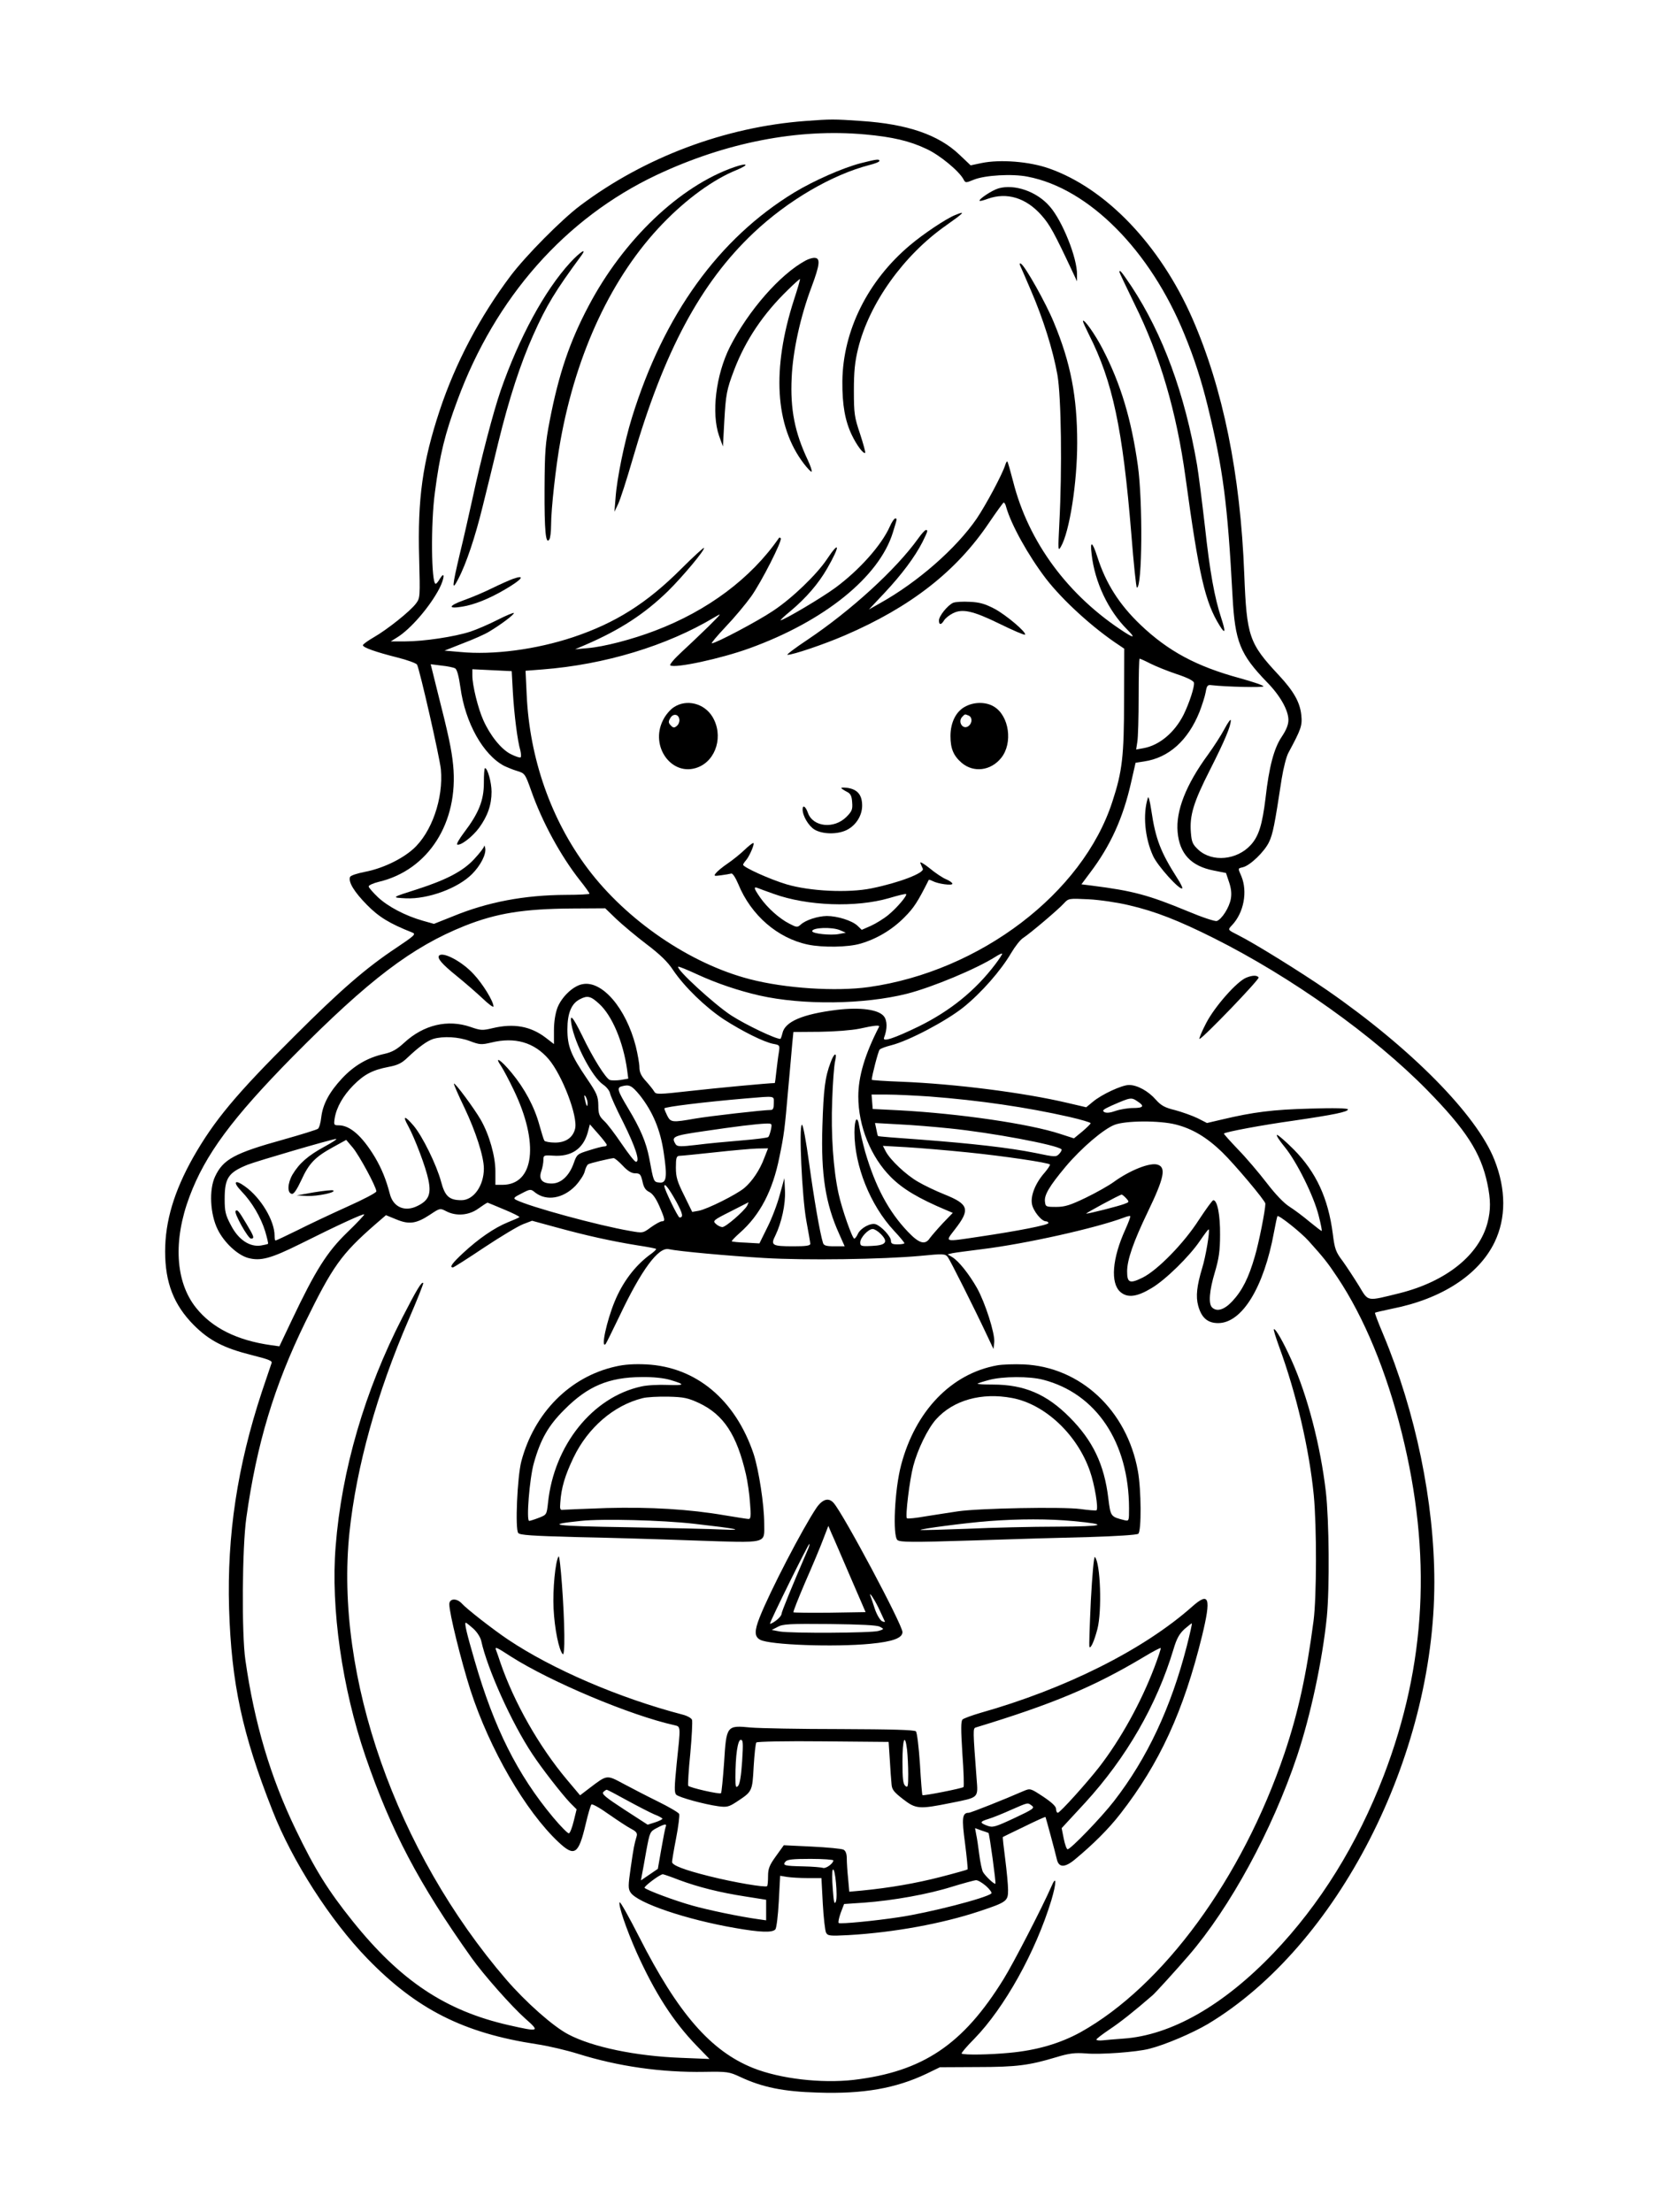 <?xml version="1.0" standalone="no"?>
<!DOCTYPE svg PUBLIC "-//W3C//DTD SVG 20010904//EN"
 "http://www.w3.org/TR/2001/REC-SVG-20010904/DTD/svg10.dtd">
<svg version="1.0" xmlns="http://www.w3.org/2000/svg"
 width="864pt" height="1152pt" viewBox="0 0 864 1152"
 preserveAspectRatio="xMidYMid meet">

<g transform="translate(0,1152) scale(0.1,-0.1)"
fill="#000000" stroke="none">
<path d="M4195 10890 c-419 -31 -839 -189 -1174 -441 -97 -73 -281 -259 -360
-363 -162 -215 -289 -456 -371 -703 -89 -269 -116 -459 -107 -772 5 -198 5
-205 -16 -233 -29 -40 -151 -137 -221 -177 -31 -18 -56 -36 -56 -41 0 -12 69
-36 180 -64 52 -13 98 -30 102 -37 15 -31 117 -479 124 -545 14 -152 -48 -330
-145 -416 -61 -54 -161 -101 -250 -118 -41 -8 -75 -19 -78 -27 -10 -26 22 -78
88 -145 62 -63 117 -97 236 -144 21 -8 12 -16 -85 -81 -155 -103 -289 -219
-528 -458 -307 -305 -419 -441 -528 -632 -99 -176 -146 -332 -146 -490 0 -162
45 -278 149 -383 81 -81 156 -120 304 -157 88 -22 107 -30 101 -42 -3 -9 -26
-76 -50 -148 -128 -388 -182 -747 -171 -1128 12 -391 69 -655 226 -1053 103
-264 301 -572 494 -771 256 -264 501 -388 882 -446 61 -9 157 -32 215 -50 207
-65 433 -98 660 -94 118 2 128 0 184 -26 115 -54 225 -77 405 -82 237 -8 407
22 568 99 l68 33 195 1 c205 0 270 9 410 51 69 21 98 24 154 20 75 -7 267 7
331 24 84 21 226 82 307 130 673 405 1178 1390 1178 2300 0 416 -97 886 -267
1292 -25 59 -44 109 -42 111 2 2 42 11 89 21 259 51 452 177 534 347 60 125
60 274 -1 428 -92 234 -434 581 -872 884 -135 93 -378 244 -462 286 -57 29
-56 27 -32 53 61 65 81 174 48 254 -19 44 -19 40 8 47 38 9 113 82 136 131 20
42 29 87 66 330 9 55 24 115 35 135 66 123 73 141 67 197 -7 66 -39 123 -116
206 -157 168 -168 202 -181 527 -20 522 -111 967 -270 1331 -168 383 -450 678
-747 782 -102 36 -254 48 -351 28 l-57 -12 -59 56 c-108 103 -270 159 -510
175 -143 10 -159 10 -291 0z m310 -70 c143 -13 233 -34 321 -76 69 -32 169
-115 192 -158 10 -19 11 -19 53 -2 58 24 202 32 281 16 318 -61 638 -383 816
-820 52 -126 89 -242 121 -372 81 -331 104 -508 130 -993 13 -238 39 -302 180
-448 68 -69 111 -146 111 -196 0 -25 -11 -52 -35 -88 -40 -59 -66 -157 -84
-318 -17 -139 -35 -199 -77 -245 -72 -79 -200 -91 -272 -26 -31 29 -36 40 -40
91 -7 88 13 156 99 325 79 156 109 229 109 259 0 9 -15 -11 -33 -45 -18 -34
-57 -94 -86 -134 -115 -157 -168 -293 -158 -403 10 -113 70 -177 187 -200 l65
-13 16 -48 c11 -32 14 -60 9 -87 -8 -45 -47 -106 -73 -115 -9 -3 -76 19 -152
51 -203 84 -284 106 -497 133 l-56 7 44 59 c107 141 173 286 215 473 l23 101
45 7 c128 19 228 109 288 258 13 34 28 80 32 102 6 35 10 40 31 37 78 -9 270
-13 270 -6 0 5 -56 24 -125 43 -224 61 -371 140 -515 277 -111 106 -181 216
-225 354 -26 81 -39 87 -30 15 16 -146 87 -295 185 -393 42 -42 38 -47 -12
-15 -294 189 -502 469 -582 787 -14 54 -27 100 -30 103 -2 2 -7 -6 -11 -19
-15 -48 -99 -205 -148 -278 -107 -156 -307 -331 -502 -440 l-60 -34 81 86 c90
96 158 187 198 265 28 57 30 63 18 63 -5 0 -23 -20 -40 -44 -116 -162 -351
-376 -576 -527 -65 -43 -112 -79 -105 -79 29 0 189 54 298 101 344 148 582
334 752 587 38 56 72 103 76 105 3 1 10 -9 13 -23 26 -92 114 -251 207 -373
88 -114 247 -259 383 -348 l25 -17 -1 -268 c0 -291 -9 -371 -61 -529 -154
-476 -689 -883 -1268 -965 -172 -24 -436 -7 -620 41 -310 80 -641 305 -845
577 -190 253 -302 572 -317 903 l-6 126 89 7 c323 25 647 123 894 271 42 25
40 23 -30 -47 -41 -40 -105 -101 -142 -135 -37 -34 -63 -65 -57 -68 26 -16
263 35 412 89 390 141 676 372 747 603 23 75 23 73 12 73 -5 0 -18 -19 -28
-42 -43 -97 -159 -227 -284 -319 -69 -51 -268 -169 -285 -169 -3 0 20 22 52
48 82 69 145 142 191 222 68 118 67 151 -2 47 -53 -79 -180 -202 -280 -268
-80 -54 -298 -169 -319 -169 -5 0 28 39 73 87 45 47 104 118 132 157 54 76
164 293 154 303 -3 4 -7 4 -9 2 -145 -210 -371 -379 -645 -483 -120 -46 -267
-84 -351 -91 l-66 -6 56 24 c178 77 306 160 428 279 78 77 195 217 187 225 -2
2 -55 -46 -118 -109 -179 -179 -342 -282 -563 -356 -193 -64 -415 -94 -590
-77 l-80 7 96 38 c53 20 114 47 135 60 64 38 135 92 130 98 -3 2 -40 -13 -83
-35 -43 -22 -107 -50 -143 -62 -83 -27 -243 -51 -340 -51 l-75 0 32 20 c71 43
173 162 222 257 26 52 29 92 3 51 -9 -16 -19 -28 -23 -28 -23 0 -26 317 -4
476 25 194 52 305 117 479 198 537 562 949 1038 1174 359 169 736 243 1085
211z m1485 -2755 c28 -14 89 -39 137 -55 55 -18 89 -35 91 -45 4 -20 -24 -106
-54 -167 -47 -93 -126 -159 -208 -174 l-39 -7 6 39 c4 21 7 128 7 237 0 108 2
197 5 197 3 0 28 -11 55 -25z m-3620 -25 c10 -6 19 -38 28 -101 25 -183 118
-349 227 -407 17 -8 48 -21 69 -27 39 -12 41 -14 73 -104 57 -162 153 -338
253 -465 28 -35 50 -66 50 -70 0 -3 -55 -6 -122 -6 -217 -1 -408 -37 -590
-112 l-98 -39 -57 16 c-92 26 -183 74 -235 123 -26 25 -48 50 -48 56 0 6 24
17 53 24 258 61 416 309 387 607 -8 82 -24 157 -84 393 l-33 133 56 -7 c31 -3
63 -10 71 -14z m301 -125 c7 -118 24 -253 39 -303 4 -18 5 -34 1 -36 -4 -3
-27 5 -51 17 -50 25 -108 98 -143 177 -28 62 -57 182 -57 232 l0 33 102 -5
103 -5 6 -110z m3209 -1109 c138 -32 259 -80 441 -171 405 -203 833 -508 1111
-791 203 -207 280 -326 314 -487 18 -85 18 -138 1 -204 -44 -169 -215 -306
-457 -367 -175 -43 -162 -46 -212 37 -24 39 -62 97 -84 128 -38 50 -43 65 -53
145 -24 185 -87 320 -202 437 -42 42 -82 77 -88 77 -7 0 11 -28 39 -62 64 -78
153 -258 178 -360 11 -43 18 -78 15 -78 -3 0 -31 22 -63 48 -32 27 -79 62
-104 78 -29 18 -73 64 -119 124 -40 52 -107 131 -149 174 -42 44 -76 82 -74
83 9 9 203 45 361 67 212 31 285 46 285 59 0 6 -72 8 -197 4 -194 -5 -296 -18
-460 -57 l-77 -18 -49 25 c-27 13 -80 32 -117 42 -54 13 -73 24 -100 54 -39
45 -97 77 -140 77 -37 0 -143 -49 -189 -88 l-34 -28 -99 23 c-224 53 -585 99
-865 110 -84 3 -153 8 -153 10 0 19 34 150 41 157 5 6 33 16 61 23 91 23 286
126 376 198 93 75 194 190 248 282 20 34 48 70 63 79 38 25 182 147 211 179
25 27 25 27 130 22 58 -3 152 -17 210 -31z m-2670 -72 c32 -30 102 -89 156
-130 70 -53 111 -92 139 -135 60 -89 169 -194 264 -257 98 -63 210 -119 259
-128 33 -6 34 -7 28 -46 -4 -22 -9 -66 -13 -99 -3 -32 -7 -59 -8 -59 -30 0
-306 -26 -439 -41 -169 -19 -180 -19 -189 -3 -5 9 -25 34 -43 54 -25 27 -34
47 -34 72 0 19 -9 69 -19 110 -51 198 -175 343 -277 323 -48 -8 -109 -66 -131
-123 -11 -30 -18 -73 -18 -118 l0 -71 -44 34 c-78 59 -165 75 -275 49 -54 -13
-63 -12 -115 6 -119 41 -244 12 -346 -82 -38 -35 -63 -49 -103 -58 -87 -19
-158 -61 -220 -127 -67 -72 -101 -135 -109 -204 -3 -28 -11 -55 -17 -59 -6 -5
-87 -30 -179 -56 -256 -71 -315 -103 -357 -193 -32 -68 -26 -196 14 -276 33
-67 103 -133 159 -148 64 -17 117 -3 270 73 202 101 329 159 334 154 2 -2 -38
-45 -90 -95 -104 -101 -164 -196 -287 -455 l-65 -137 -43 6 c-178 25 -308 90
-392 196 -107 135 -119 349 -33 578 82 219 222 408 540 731 395 399 619 569
894 679 167 66 306 88 557 90 l174 1 58 -56z m1973 -236 c-104 -137 -234 -242
-398 -323 -128 -62 -190 -83 -181 -59 18 46 17 90 -1 112 -28 35 -123 48 -246
33 -177 -22 -269 -61 -282 -121 -4 -17 -9 -30 -11 -30 -27 0 -179 73 -254 121
-87 56 -290 242 -278 255 3 2 47 -16 99 -40 102 -47 215 -85 324 -110 226 -51
544 -47 768 9 133 34 363 130 462 193 17 11 32 18 34 16 2 -2 -14 -27 -36 -56z
m-2063 -205 c67 -60 126 -199 146 -344 l6 -46 -40 -7 c-22 -3 -47 -3 -56 0
-21 8 -87 112 -144 231 -50 101 -66 119 -56 59 18 -103 109 -276 165 -314 18
-12 34 -33 36 -45 2 -12 32 -80 69 -152 63 -127 89 -205 66 -205 -7 0 -39 42
-74 93 -34 50 -75 105 -92 120 -25 24 -30 36 -30 81 -1 47 -7 62 -58 137 -85
125 -103 170 -103 259 0 84 21 135 66 157 38 20 56 16 99 -24z m1458 -120
c-74 -144 -108 -259 -108 -363 0 -154 65 -315 170 -420 62 -62 144 -111 289
-172 l33 -14 -52 -54 c-28 -30 -58 -65 -67 -77 -25 -38 -56 -29 -115 33 -101
106 -169 235 -222 415 -13 47 -27 107 -31 133 -9 61 -25 42 -25 -31 0 -173 82
-379 206 -512 30 -32 54 -61 54 -65 0 -3 -16 -6 -35 -6 -28 0 -35 4 -35 19 0
22 -51 77 -80 86 -26 8 -78 -20 -92 -50 -6 -14 -15 -25 -19 -25 -10 0 -64 152
-82 235 -27 123 -40 309 -33 485 3 91 10 182 15 203 12 50 -4 47 -23 -5 -29
-76 -37 -139 -43 -333 -8 -250 16 -404 88 -562 l28 -63 -54 0 c-42 0 -55 4
-59 18 -16 51 -47 231 -72 414 -16 117 -32 204 -38 201 -16 -10 1 -376 23
-498 11 -60 21 -116 21 -122 0 -10 -24 -13 -87 -13 -112 0 -121 5 -95 56 32
66 54 164 50 234 l-3 65 -24 -87 c-13 -49 -42 -125 -65 -170 l-41 -83 -70 4
c-38 1 -72 5 -74 7 -2 2 17 22 43 45 104 92 170 218 205 393 25 120 28 149 46
356 9 96 18 202 21 236 l6 60 137 1 c79 1 166 8 206 16 81 18 108 20 103 10z
m-2132 -74 c53 -20 61 -20 113 -8 123 30 223 1 298 -86 71 -83 154 -300 138
-363 -11 -46 -49 -72 -104 -72 -27 0 -53 5 -56 10 -4 6 -15 43 -26 82 -26 95
-77 190 -145 272 -56 68 -93 91 -54 34 12 -18 41 -73 65 -123 134 -277 108
-495 -59 -495 l-36 0 0 71 c0 78 -32 191 -77 269 -33 57 -133 193 -139 187 -2
-2 23 -60 56 -128 57 -120 100 -252 100 -314 0 -89 -53 -165 -117 -165 -64 0
-86 21 -106 97 -23 86 -97 237 -143 291 -46 54 -59 54 -29 0 36 -66 94 -220
106 -282 16 -75 1 -108 -57 -136 -66 -33 -127 -6 -144 64 -19 73 -42 130 -78
191 -66 109 -129 165 -188 165 -25 0 -26 2 -21 36 9 57 44 118 96 171 57 58
101 81 184 97 48 9 69 19 100 49 58 55 102 87 134 97 51 15 131 11 189 -11z
m885 -281 c69 -87 109 -183 126 -303 19 -126 14 -158 -24 -153 -29 3 -29 3
-52 128 -16 82 -46 153 -110 259 -55 92 -60 107 -33 114 40 11 52 4 93 -45z
m-271 -42 c0 -26 -6 -18 -14 19 -5 22 -4 26 4 15 5 -8 10 -24 10 -34z m1781
34 c261 -20 506 -56 727 -106 61 -14 112 -29 112 -33 0 -4 -20 -23 -43 -43
l-44 -36 -71 23 c-161 53 -525 106 -837 123 l-140 7 -3 38 -3 37 83 0 c46 0
145 -5 219 -10z m-811 -35 c0 -25 -4 -35 -15 -35 -39 0 -319 -32 -395 -45
-119 -21 -127 -20 -145 15 -8 16 -15 33 -15 38 0 8 213 34 425 52 157 13 145
15 145 -25z m1895 9 c37 -24 30 -34 -24 -34 -27 0 -68 -7 -91 -15 -28 -10 -48
-12 -59 -6 -13 8 -5 14 39 34 99 43 101 44 135 21z m199 -120 c86 -22 160 -66
240 -143 65 -63 226 -254 226 -269 0 -33 -34 -205 -55 -275 -32 -111 -65 -177
-117 -233 -42 -45 -81 -57 -106 -32 -19 19 -14 87 15 183 21 71 27 112 27 195
1 102 -14 180 -35 180 -5 0 -38 -46 -75 -102 -78 -122 -215 -262 -293 -301
-67 -33 -81 -28 -81 32 0 60 32 153 108 311 85 176 96 231 51 245 -39 13 -145
-29 -230 -91 -25 -18 -90 -55 -144 -81 -81 -39 -109 -48 -155 -48 -53 0 -55 1
-58 28 -4 34 22 79 108 182 80 95 194 193 253 217 57 23 236 24 321 2z m-2109
-26 c-4 -18 -10 -36 -14 -39 -3 -4 -67 -12 -141 -18 -74 -6 -179 -16 -233 -23
-83 -10 -100 -9 -108 3 -25 40 -14 45 144 68 168 25 275 38 325 40 33 1 33 0
27 -31z m930 6 c219 -22 560 -86 583 -109 3 -3 -2 -13 -11 -23 -17 -18 -20
-18 -125 4 -135 27 -325 49 -603 70 -117 8 -215 16 -216 18 -2 1 -6 17 -9 35
l-7 33 124 -7 c68 -3 187 -13 264 -21z m-1785 -86 c0 -5 -6 -8 -14 -8 -8 0
-43 -9 -77 -20 -62 -19 -65 -21 -81 -67 -23 -65 -65 -105 -112 -106 -52 -1
-72 21 -57 64 6 17 11 44 11 58 0 25 2 26 50 23 95 -7 157 35 181 121 l11 42
44 -50 c24 -27 44 -53 44 -57z m-1470 -9 c-86 -47 -131 -86 -167 -146 -26 -46
-28 -96 -3 -100 10 -2 26 22 49 71 40 88 72 121 165 172 l69 38 34 -40 c33
-39 123 -205 123 -228 0 -7 -69 -43 -152 -80 -84 -38 -201 -93 -260 -123 -59
-29 -110 -53 -113 -53 -3 0 -5 11 -5 25 0 78 -71 197 -153 256 -55 40 -67 25
-19 -25 54 -56 100 -134 123 -208 10 -34 17 -64 15 -65 -2 -2 -19 -6 -37 -9
-59 -9 -118 31 -156 105 -29 54 -33 73 -33 137 0 110 19 138 120 179 52 20
438 133 460 134 8 0 -19 -18 -60 -40z m3350 -30 c187 -19 417 -53 428 -63 2
-3 -10 -22 -28 -43 -47 -53 -73 -118 -66 -161 5 -36 50 -92 73 -92 7 0 13 -4
13 -9 0 -10 -157 -41 -360 -71 -187 -28 -179 -30 -127 38 81 104 73 131 -54
182 -45 18 -108 48 -138 66 -63 36 -145 114 -168 158 l-15 29 124 -7 c67 -4
211 -16 318 -27z m-1060 -30 c-23 -62 -63 -121 -103 -155 -40 -34 -194 -111
-238 -119 l-34 -6 -42 86 c-36 72 -43 95 -43 145 0 50 3 60 18 61 9 0 91 8
182 18 91 10 191 19 222 20 l58 1 -20 -51z m-737 -39 c26 -28 46 -40 65 -40
25 0 29 -5 38 -42 6 -31 16 -46 35 -55 18 -9 35 -33 53 -74 30 -69 31 -79 13
-79 -8 0 -33 -14 -57 -31 -42 -31 -42 -31 -109 -19 -164 28 -524 126 -594 162
-15 8 -11 13 29 33 46 24 48 24 71 5 59 -46 145 -32 210 35 22 24 44 57 48 74
4 17 12 34 18 38 10 6 106 29 132 32 6 1 27 -17 48 -39z m281 -191 c32 -60 36
-79 15 -79 -8 0 -79 146 -79 163 0 20 26 -15 64 -84z m2341 21 c17 -19 17 -20
-11 -30 -28 -11 -182 -50 -197 -50 -8 0 173 98 184 99 3 1 14 -8 24 -19z
m-3238 -59 c46 -19 81 -37 78 -39 -2 -3 -30 -15 -60 -27 -71 -29 -152 -85
-232 -159 -59 -55 -74 -76 -54 -76 4 0 78 47 163 104 86 57 176 111 202 121
l47 18 132 -36 c150 -41 280 -70 416 -92 52 -8 96 -16 98 -19 2 -2 -13 -17
-35 -32 -77 -58 -140 -142 -181 -242 -42 -102 -73 -247 -47 -221 3 3 36 70 74
149 113 238 201 357 255 345 48 -11 311 -35 497 -46 217 -13 615 -7 813 11
121 12 129 11 143 -6 13 -18 135 -260 205 -409 l33 -70 4 36 c4 45 -47 205
-90 282 -41 72 -95 140 -128 160 l-25 15 25 6 c14 3 84 12 155 21 228 28 594
110 740 165 15 6 29 9 31 7 3 -2 -9 -33 -25 -69 -69 -151 -79 -280 -26 -326
37 -32 86 -26 162 20 73 43 198 166 252 246 24 35 44 62 46 60 7 -8 -16 -144
-34 -201 -28 -93 -34 -148 -21 -196 17 -63 49 -91 104 -91 124 0 238 185 291
474 8 43 16 81 18 83 7 7 123 -85 163 -130 77 -86 97 -110 150 -190 138 -207
254 -487 334 -807 158 -634 128 -1207 -93 -1785 -139 -361 -333 -673 -575
-926 -261 -273 -534 -428 -782 -445 -41 -3 -90 -7 -107 -9 -18 -2 -33 0 -33 4
0 4 30 27 67 52 56 37 128 94 226 179 16 14 126 135 187 206 216 250 436 654
565 1039 71 213 132 499 155 724 15 152 12 505 -5 653 -28 240 -96 501 -178
683 -42 94 -85 170 -93 163 -2 -3 10 -42 27 -89 91 -248 157 -533 181 -774 16
-166 15 -532 -1 -655 -37 -281 -80 -479 -152 -692 -220 -649 -630 -1210 -1062
-1451 -106 -58 -227 -94 -370 -107 -104 -10 -233 -12 -249 -4 -3 2 26 37 66
77 157 161 319 452 401 720 28 94 28 138 0 72 -44 -101 -197 -399 -249 -482
-211 -341 -420 -481 -781 -524 -169 -19 -383 6 -523 62 -220 88 -391 284 -593
682 -53 104 -99 186 -102 181 -8 -14 34 -138 88 -260 95 -211 190 -360 314
-488 l66 -68 -150 6 c-234 9 -460 56 -585 122 -79 41 -222 168 -323 285 -574
667 -895 1581 -817 2329 36 342 143 727 309 1110 44 102 78 187 75 189 -8 8
-33 -33 -108 -179 -196 -381 -317 -796 -348 -1193 -26 -321 34 -738 155 -1092
133 -388 278 -664 554 -1052 63 -88 207 -251 279 -315 77 -68 73 -70 -86 -34
-330 75 -564 231 -813 541 -129 161 -197 270 -297 478 -131 271 -215 553 -262
882 -20 136 -17 588 5 742 54 384 144 684 307 1018 142 290 187 354 362 507
l58 50 54 -22 c67 -28 105 -22 176 25 51 34 52 34 83 18 53 -28 120 -22 169
14 24 17 45 31 48 30 3 -1 42 -17 87 -36z m1264 20 c-16 -28 -111 -111 -129
-111 -8 0 -24 7 -34 17 -17 15 -14 19 74 63 51 26 94 48 96 49 1 0 -2 -7 -7
-18z m695 -146 c42 -42 29 -60 -44 -63 -57 -3 -62 -1 -62 18 0 25 42 70 65 70
9 0 27 -11 41 -25z"/>
<path d="M4482 10670 c-95 -25 -242 -90 -345 -152 -394 -240 -680 -636 -846
-1173 -39 -126 -78 -317 -85 -415 l-6 -75 19 40 c11 22 45 128 76 235 162 559
353 916 629 1177 179 169 408 303 605 354 28 7 51 16 51 21 0 11 -15 9 -98
-12z"/>
<path d="M3825 10650 c-284 -98 -578 -378 -760 -724 -98 -185 -155 -353 -202
-596 -23 -119 -26 -160 -27 -355 -1 -219 6 -294 25 -264 5 7 9 41 9 74 0 85
25 310 49 441 83 460 269 856 531 1128 125 130 265 232 387 281 67 28 58 39
-12 15z"/>
<path d="M5200 10539 c-34 -10 -105 -57 -98 -65 2 -2 22 3 43 11 99 35 198 5
278 -85 44 -49 67 -91 165 -300 l21 -45 0 34 c2 86 -76 281 -142 356 -67 78
-184 118 -267 94z"/>
<path d="M4974 10400 c-47 -19 -164 -97 -235 -157 -220 -185 -349 -445 -352
-708 -1 -124 14 -206 49 -280 26 -54 61 -101 70 -93 2 3 -10 47 -27 99 -29 86
-32 105 -32 224 0 101 5 150 22 220 58 236 238 487 458 641 95 67 105 78 47
54z"/>
<path d="M2970 10153 c-134 -146 -267 -392 -363 -668 -39 -114 -102 -355 -146
-560 -17 -77 -46 -207 -66 -288 -41 -174 -43 -199 -9 -133 42 79 89 221 127
376 20 80 57 230 82 335 56 229 116 413 182 560 69 155 115 230 252 416 30 42
-10 15 -59 -38z"/>
<path d="M4195 10163 c-133 -72 -298 -261 -394 -450 -73 -146 -97 -345 -56
-463 l20 -55 7 130 c8 141 12 165 52 270 59 154 151 291 279 415 33 33 62 58
63 57 2 -2 -12 -50 -31 -108 -116 -360 -99 -657 51 -853 20 -26 38 -45 41 -42
3 3 -6 30 -20 60 -68 144 -92 264 -84 430 6 137 45 317 104 473 42 113 46 147
18 150 -11 2 -33 -5 -50 -14z"/>
<path d="M5312 10139 c4 -8 29 -66 56 -129 65 -150 116 -313 139 -442 20 -115
25 -491 10 -773 -7 -140 -7 -148 8 -122 45 77 85 332 85 541 0 240 -34 417
-122 628 -41 100 -148 290 -170 304 -7 5 -9 2 -6 -7z"/>
<path d="M5830 10103 c0 -3 36 -78 79 -167 132 -266 218 -559 265 -901 70
-512 102 -651 178 -773 29 -47 32 -34 9 37 -36 109 -60 242 -86 481 -15 129
-33 273 -41 320 -64 371 -178 680 -341 928 -52 77 -63 91 -63 75z"/>
<path d="M5640 9847 c0 -4 14 -35 31 -69 124 -245 176 -490 221 -1040 12 -153
25 -278 29 -278 28 0 31 449 5 635 -34 242 -89 425 -182 605 -39 77 -103 167
-104 147z"/>
<path d="M2670 8505 c-19 -7 -66 -28 -105 -47 -38 -19 -105 -48 -148 -63 -83
-30 -87 -47 -9 -34 62 10 140 41 223 90 89 52 109 79 39 54z"/>
<path d="M4964 8381 c-29 -13 -74 -69 -74 -92 0 -25 12 -24 27 1 7 11 27 27
45 36 50 26 106 13 245 -55 69 -34 128 -59 131 -56 11 10 -97 102 -159 135
-48 25 -77 34 -128 36 -36 2 -75 0 -87 -5z"/>
<path d="M3509 7837 c-19 -12 -44 -42 -56 -67 -70 -138 47 -297 181 -246 97
37 135 167 76 264 -43 70 -135 93 -201 49z m29 -63 c2 -11 -4 -27 -13 -34 -13
-11 -19 -11 -31 2 -13 13 -14 20 -4 37 14 27 44 24 48 -5z"/>
<path d="M5030 7842 c-50 -24 -80 -83 -80 -155 0 -66 16 -103 59 -140 62 -52
151 -41 205 26 62 77 42 219 -37 267 -40 25 -101 26 -147 2z m14 -48 c20 -8
21 -38 1 -54 -29 -24 -60 21 -33 48 14 14 12 14 32 6z"/>
<path d="M4382 7415 c4 -4 18 -13 30 -19 18 -9 24 -22 26 -54 3 -37 -1 -47
-30 -76 -64 -64 -173 -53 -200 20 -12 35 -28 45 -28 19 0 -34 31 -86 62 -105
42 -25 120 -26 168 -2 48 24 80 75 80 127 0 55 -24 84 -75 92 -22 3 -37 2 -33
-2z"/>
<path d="M5978 7365 c-27 -85 -16 -208 27 -302 23 -52 140 -181 152 -169 3 3
-9 27 -26 53 -86 135 -113 203 -135 353 -8 53 -15 77 -18 65z"/>
<path d="M3875 7092 c-22 -21 -61 -52 -86 -69 -25 -17 -52 -39 -60 -49 -13
-16 -11 -17 26 -12 22 3 46 7 53 9 7 3 22 -20 37 -55 66 -162 205 -282 363
-315 77 -16 209 -14 273 5 86 25 166 73 229 137 50 50 69 80 127 195 1 2 10
-1 20 -6 28 -15 103 -25 103 -14 0 5 -15 16 -32 23 -18 7 -57 33 -87 58 -30
24 -51 36 -48 27 4 -9 9 -22 13 -30 9 -22 -124 -73 -267 -102 -122 -25 -322
-15 -443 21 -87 26 -226 89 -226 102 0 3 7 14 15 23 18 20 48 90 38 90 -5 0
-26 -17 -48 -38z m155 -227 c175 -63 427 -72 600 -22 47 14 87 24 89 21 7 -7
-48 -72 -92 -108 -24 -20 -65 -45 -91 -57 l-48 -21 -23 22 c-28 26 -104 50
-159 50 -48 -1 -110 -21 -136 -45 -17 -15 -21 -15 -59 5 -53 27 -114 82 -152
136 -34 49 -36 59 -11 49 9 -4 46 -17 82 -30z m345 -189 l30 -13 -37 -7 c-42
-8 -138 2 -138 15 0 19 103 23 145 5z"/>
<path d="M2520 7443 c0 -91 -27 -158 -103 -258 -25 -33 -41 -61 -36 -63 18 -7
79 40 114 87 45 62 65 120 65 188 0 49 -21 123 -34 123 -4 0 -6 -35 -6 -77z"/>
<path d="M2521 7113 c0 -6 -23 -36 -50 -65 -57 -63 -144 -109 -296 -158 -138
-44 -139 -44 -61 -48 115 -5 270 52 344 126 45 45 75 104 69 135 -2 12 -5 17
-6 10z"/>
<path d="M6491 6429 c-49 -19 -165 -151 -209 -236 -24 -46 -39 -83 -35 -83 15
0 314 311 308 320 -8 12 -32 12 -64 -1z"/>
<path d="M2287 6544 c-12 -13 14 -44 91 -106 42 -34 103 -87 135 -117 31 -30
57 -49 57 -42 0 27 -56 118 -104 169 -60 65 -158 117 -179 96z"/>
<path d="M1635 5311 l-90 -16 55 -3 c54 -2 154 19 135 29 -6 3 -50 -2 -100
-10z"/>
<path d="M1227 5214 c-10 -10 65 -144 80 -144 20 0 16 11 -23 76 -41 69 -48
77 -57 68z"/>
<path d="M3206 4404 c-238 -53 -424 -241 -491 -494 -21 -81 -33 -353 -16 -373
8 -11 75 -15 293 -21 156 -3 435 -11 622 -18 392 -13 366 -19 366 87 0 99 -28
279 -55 363 -95 283 -300 454 -559 467 -61 3 -114 0 -160 -11z m285 -70 c80
-24 77 -29 -14 -26 -45 2 -107 -1 -137 -8 -254 -55 -455 -306 -486 -606 -7
-62 -7 -62 -48 -78 -23 -9 -46 -16 -50 -16 -16 0 2 222 24 300 35 125 76 197
160 280 121 122 231 168 401 169 60 1 116 -5 150 -15z m149 -120 c129 -61 197
-165 245 -372 8 -35 18 -101 21 -148 6 -68 4 -84 -7 -84 -8 0 -63 9 -124 19
-185 32 -390 44 -614 38 -113 -4 -215 -8 -226 -9 -18 -3 -20 2 -17 37 5 77 24
141 69 235 75 156 210 272 359 309 22 6 82 9 134 8 83 -2 103 -7 160 -33z
m-25 -629 c221 -25 271 -35 150 -30 -55 3 -278 8 -495 12 -393 6 -439 13 -245
33 112 12 424 4 590 -15z"/>
<path d="M5193 4410 c-239 -43 -426 -238 -500 -519 -34 -128 -45 -369 -19
-391 15 -11 73 -12 389 -2 205 7 480 15 612 18 134 4 246 11 253 17 17 13 16
228 -2 327 -57 316 -299 542 -595 555 -47 2 -110 0 -138 -5z m240 -75 c276
-72 446 -325 447 -669 0 -67 0 -68 -25 -62 -71 18 -71 18 -83 114 -21 176 -81
301 -202 422 -119 120 -236 170 -399 170 -46 0 -82 2 -80 5 3 2 30 11 60 19
71 19 210 20 282 1z m-162 -95 c171 -32 339 -190 405 -380 25 -70 46 -198 34
-205 -3 -2 -42 1 -85 7 -94 12 -524 4 -635 -12 -41 -6 -117 -18 -168 -26 -51
-9 -96 -14 -99 -10 -9 9 14 199 33 271 23 88 76 196 119 244 90 100 237 141
396 111z m319 -641 c193 -18 162 -28 -85 -29 -126 0 -337 -5 -469 -11 -131 -5
-240 -8 -242 -6 -6 5 237 37 356 46 158 12 312 12 440 0z"/>
<path d="M4252 3668 c-72 -107 -243 -436 -296 -571 -28 -71 -27 -100 3 -116
50 -27 386 -39 573 -21 117 11 168 30 168 61 0 38 -306 612 -358 672 -26 30
-58 21 -90 -25z m176 -358 l80 -185 -186 -3 c-101 -1 -187 0 -190 2 -2 3 26
74 62 158 37 84 79 184 93 222 l27 70 17 -40 c10 -21 53 -122 97 -224z m-222
138 c-79 -183 -136 -322 -136 -333 0 -7 -13 -23 -30 -35 -16 -12 -30 -18 -30
-15 0 12 199 415 205 415 3 0 -1 -15 -9 -32z m376 -315 c12 -26 24 -52 26 -56
2 -5 -4 -4 -15 1 -10 6 -27 34 -37 64 -9 29 -20 60 -23 68 -10 30 28 -30 49
-77z m0 -84 c23 -12 23 -13 -7 -22 -37 -11 -453 -13 -513 -3 l-43 8 31 16 c26
15 64 17 270 15 165 -2 247 -6 262 -14z"/>
<path d="M2909 3415 c-17 -26 -31 -173 -26 -272 5 -104 28 -218 48 -237 5 -6
9 30 8 100 -1 141 -22 422 -30 409z"/>
<path d="M5681 3184 c-6 -130 -10 -238 -7 -241 7 -8 25 32 41 93 25 95 16 347
-13 376 -5 5 -14 -98 -21 -228z"/>
<path d="M6208 3153 c-253 -224 -657 -427 -1103 -553 -44 -13 -85 -28 -92 -34
-9 -9 -9 -49 -1 -178 7 -92 9 -170 6 -174 -8 -7 -209 -47 -214 -42 -2 2 -8 75
-13 162 -6 89 -15 164 -21 170 -8 8 -129 11 -393 12 -210 0 -420 4 -467 8
-126 12 -127 11 -139 -183 -6 -84 -13 -156 -16 -159 -7 -7 -165 29 -171 39 -2
4 2 80 11 167 8 88 12 167 9 176 -3 9 -25 21 -48 27 -333 87 -680 237 -910
391 -79 53 -216 160 -240 187 -27 30 -66 28 -66 -3 0 -47 61 -293 110 -447
100 -308 287 -631 459 -792 83 -78 104 -64 141 93 12 52 26 99 30 103 4 5 45
-18 91 -51 46 -32 99 -67 117 -76 25 -13 32 -22 28 -37 -13 -44 -16 -59 -31
-163 -14 -97 -14 -111 -1 -131 36 -55 290 -141 545 -185 131 -23 194 -25 209
-7 6 6 14 72 18 146 l7 133 36 -6 c20 -3 68 -6 107 -6 l72 0 7 -132 c4 -73 12
-142 17 -152 9 -17 19 -18 117 -13 239 14 488 60 681 124 144 48 150 53 150
111 0 27 -7 99 -15 162 -8 62 -14 114 -12 114 1 1 51 25 111 54 59 29 109 52
111 50 2 -4 51 -184 59 -220 10 -44 41 -45 94 -1 92 76 176 159 237 238 204
262 329 534 425 925 49 202 38 233 -52 153z m-3743 -114 c19 -17 37 -45 41
-63 32 -147 159 -429 267 -591 48 -73 153 -208 197 -254 l33 -33 -15 -61 c-8
-33 -19 -62 -25 -64 -5 -2 -43 36 -83 84 -185 222 -307 465 -408 815 -41 141
-55 198 -46 198 2 0 20 -14 39 -31z m3716 -90 c-82 -320 -206 -585 -380 -809
-65 -84 -225 -250 -241 -250 -5 0 -14 25 -20 55 l-11 55 122 132 c215 235 373
509 460 798 17 58 31 82 58 107 20 17 37 31 38 29 2 -1 -10 -54 -26 -117z
m-3519 -56 c206 -131 621 -306 851 -357 33 -8 32 -3 11 -201 -12 -122 -13
-150 -2 -161 15 -14 146 -50 219 -60 43 -6 55 -3 92 21 85 56 85 54 92 185 4
65 10 122 14 126 3 5 160 8 348 6 l341 -3 6 -92 c3 -51 7 -108 9 -127 2 -29
11 -41 60 -79 67 -52 84 -53 248 -20 149 30 143 24 135 128 -19 251 -19 260
-5 265 404 123 616 212 877 368 46 28 85 48 87 46 2 -2 -13 -48 -34 -103 -69
-181 -174 -371 -285 -515 -66 -85 -206 -240 -217 -240 -5 0 -9 9 -9 20 0 13
-22 34 -67 64 -67 44 -67 44 -103 29 -98 -43 -274 -113 -285 -113 -34 0 -37
-27 -19 -160 9 -71 15 -132 13 -135 -3 -2 -66 -20 -140 -39 -128 -33 -266 -57
-410 -71 l-66 -6 -6 68 c-4 37 -7 85 -7 105 0 25 -6 40 -17 46 -10 5 -84 12
-165 16 l-146 7 -41 -57 c-34 -47 -41 -65 -41 -104 0 -26 -2 -49 -5 -52 -9 -8
-171 19 -302 52 -132 33 -193 57 -193 74 0 6 9 62 21 123 12 62 19 119 16 127
-3 7 -52 36 -109 64 -57 28 -138 70 -181 93 -88 47 -84 48 -175 -21 l-51 -39
-69 82 c-145 173 -274 400 -346 609 -8 24 -17 51 -21 61 -10 25 -3 22 77 -30z
m1203 -545 c-5 -75 -12 -118 -21 -128 -12 -12 -14 -6 -14 45 0 114 12 195 28
195 12 0 13 -17 7 -112z m859 60 c3 -29 6 -86 6 -127 0 -64 -2 -72 -15 -61
-12 10 -15 37 -15 126 0 119 13 152 24 62z m-1459 -263 c55 -30 119 -63 142
-73 24 -9 43 -20 43 -23 0 -3 -17 -12 -39 -19 l-38 -12 -122 79 c-95 62 -119
81 -109 91 7 7 15 12 18 12 3 0 51 -25 105 -55z m2109 -28 c16 -12 6 -19 -92
-65 -101 -47 -112 -50 -141 -39 -40 15 -39 21 7 35 20 6 73 27 117 47 92 40
86 39 109 22z m-1907 -110 c-3 -7 -13 -59 -23 -116 l-18 -103 -44 -30 -44 -30
5 28 c3 16 14 73 23 127 18 96 19 99 53 117 43 23 55 24 48 7z m1681 -32 c5
-4 40 -260 36 -264 -5 -6 -53 40 -65 61 -5 10 -14 50 -19 90 -5 40 -12 88 -16
105 l-6 33 33 -12 c19 -6 35 -12 37 -13z m-808 -143 c0 -16 -39 -44 -54 -39
-8 3 -54 7 -103 8 -98 2 -109 5 -92 25 9 11 40 14 130 14 66 0 119 -4 119 -8z
m13 -215 c-8 -17 -11 -2 -16 67 -4 48 -4 93 0 99 12 19 27 -141 16 -166z
m-816 113 c100 -37 210 -65 346 -86 l107 -17 0 -53 0 -54 -42 6 c-94 13 -258
47 -343 71 -93 26 -234 79 -248 92 -6 6 78 70 95 71 3 0 42 -13 85 -30z m1598
-31 c20 -18 32 -35 28 -39 -26 -24 -326 -101 -483 -124 -125 -19 -302 -36
-312 -30 -4 3 1 26 10 52 l18 47 104 7 c151 11 335 44 458 83 59 18 115 33
124 34 10 1 33 -13 53 -30z"/>
</g>
</svg>
